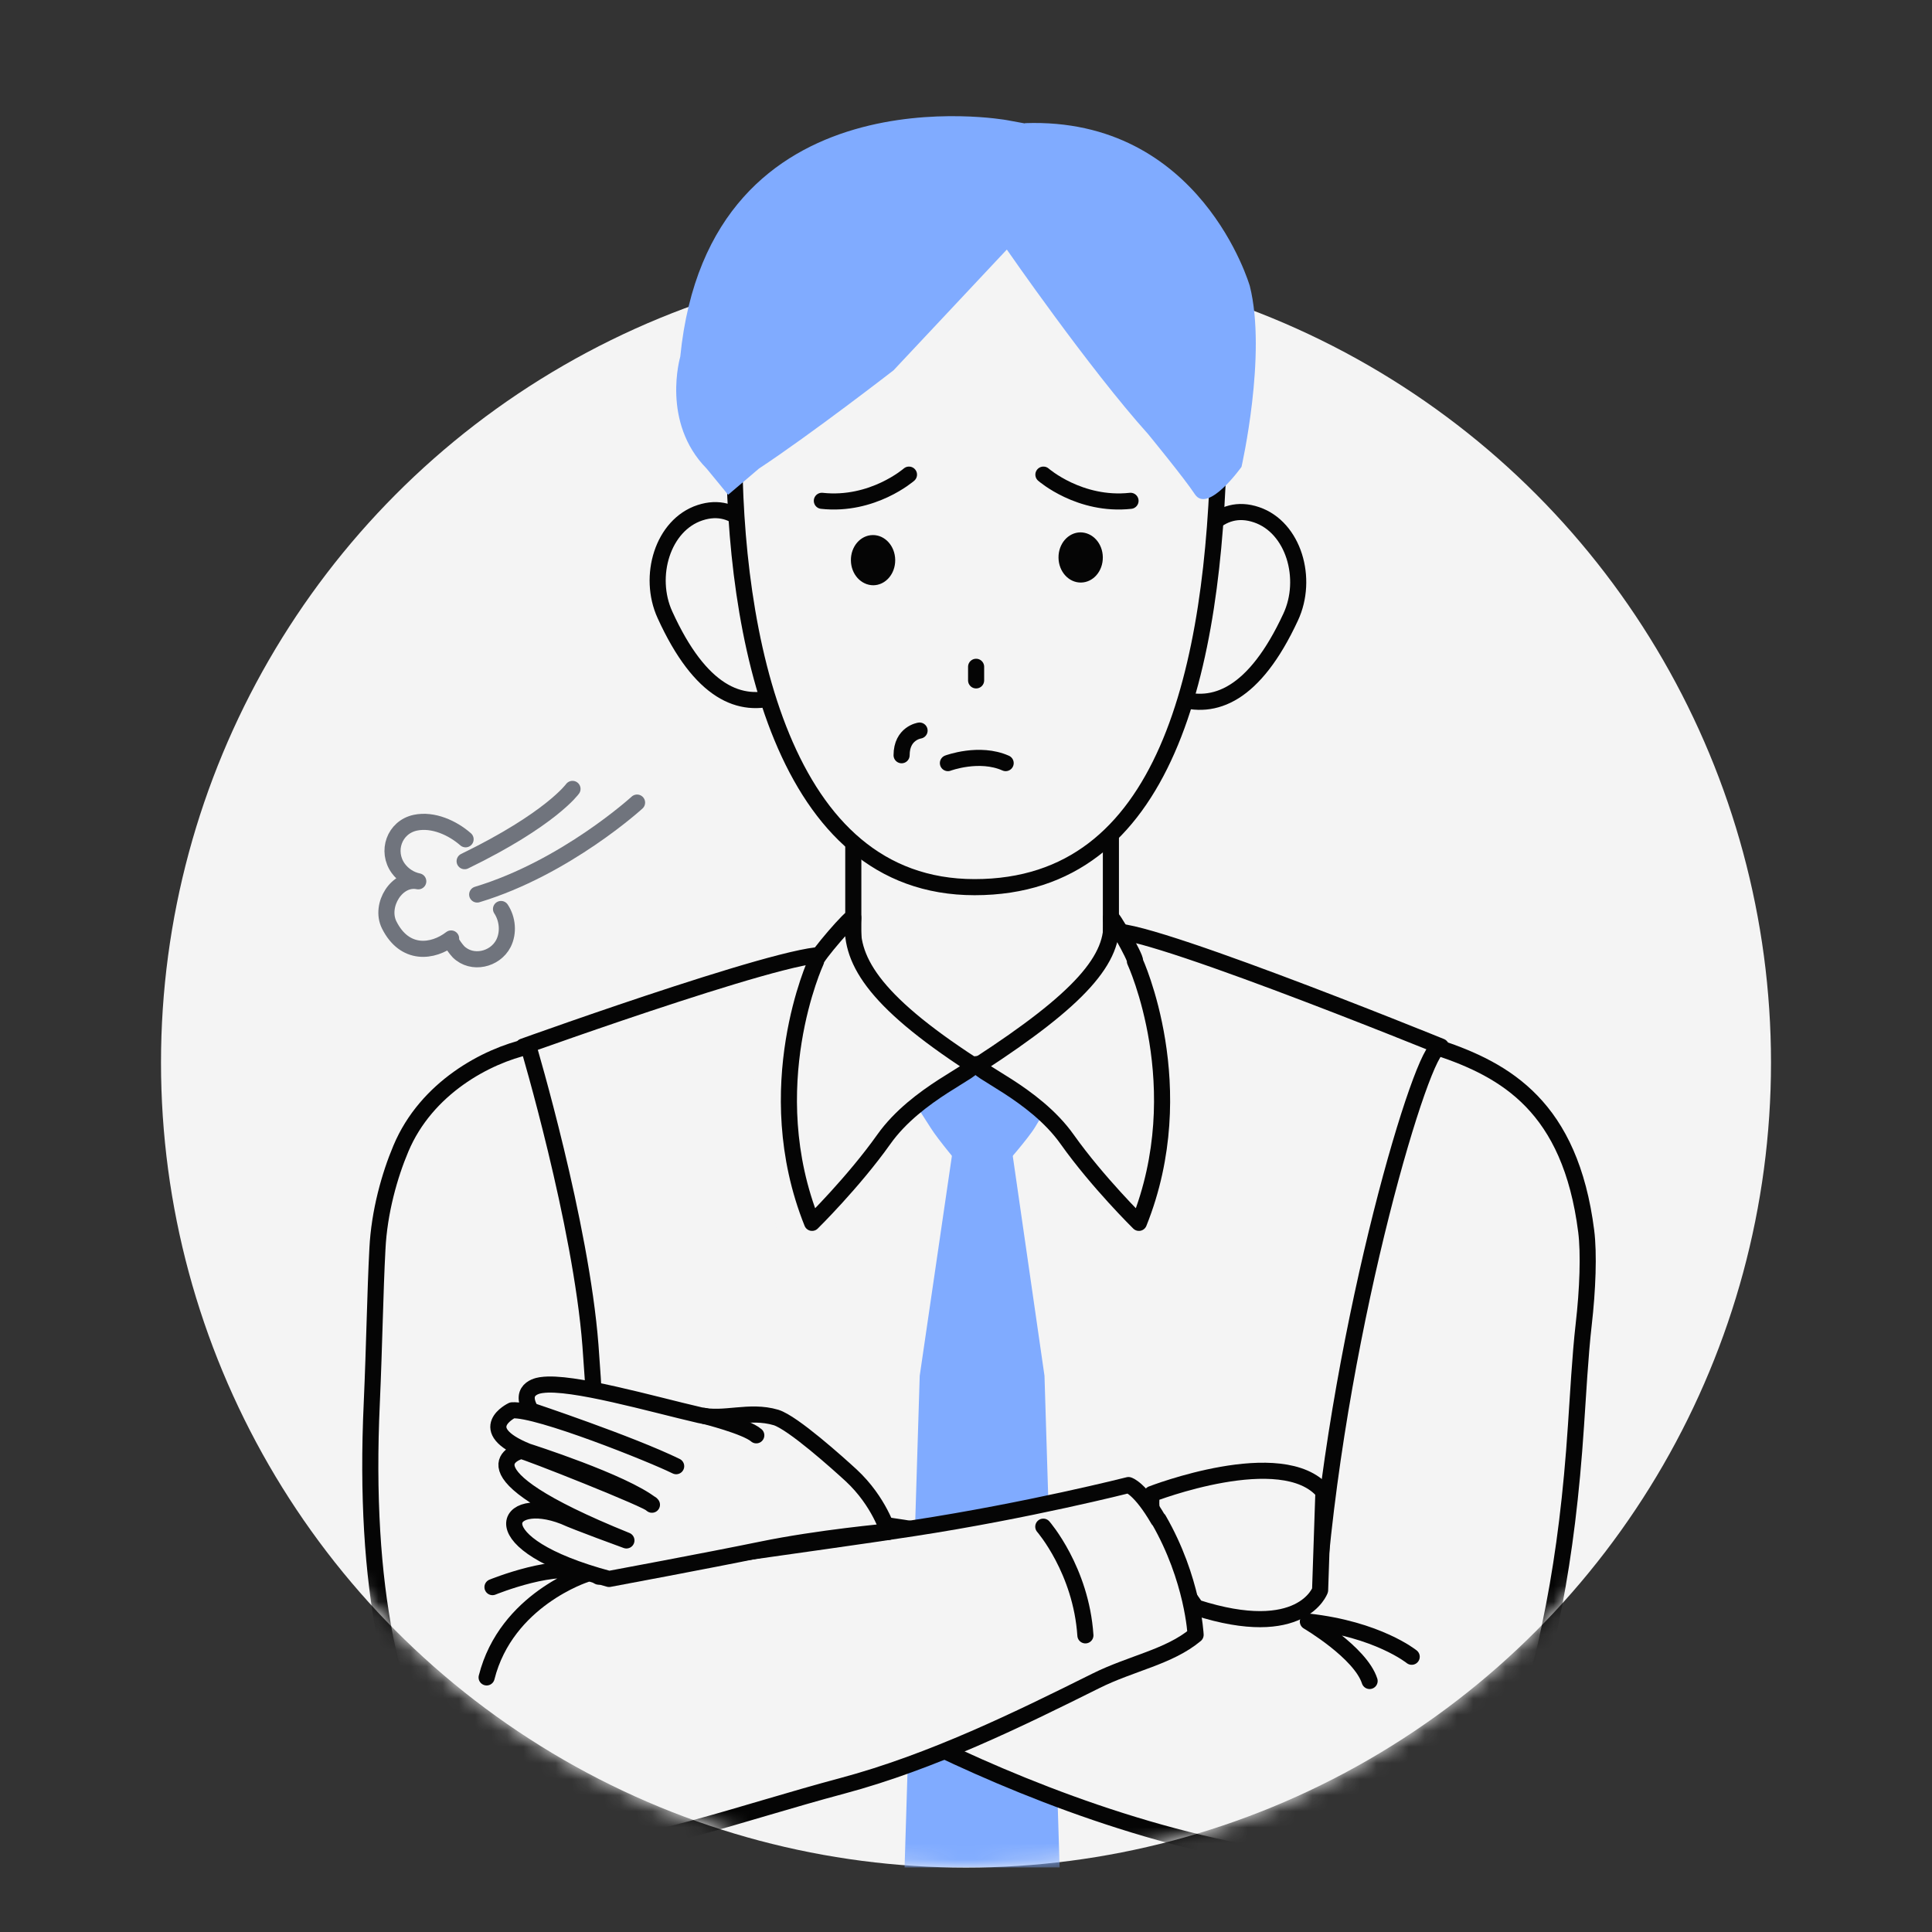 <svg width="120" height="120" viewBox="0 0 120 120" fill="none" xmlns="http://www.w3.org/2000/svg">
<rect x="0" y="0" width="120" height="120" fill="#333333" stroke="none"/>
<g clip-path="url(#clip0_2189_51029)">
<g clip-path="url(#clip1_2189_51029)">
<circle cx="60" cy="66" r="50" fill="#F4F4F4"/>
<mask id="mask0_2189_51029" style="mask-type:alpha" maskUnits="userSpaceOnUse" x="10" y="-4" width="100" height="120">
<path d="M110 66C110 93.614 87.614 116 60 116C32.386 116 10 93.614 10 66C10 38.386 32.386 -4 60 -4C87.614 -4 110 38.386 110 66Z" fill="#F4F4F4"/>
</mask>
<g mask="url(#mask0_2189_51029)">
<path d="M62.431 108.089C73.179 88.679 75.629 69.02 75.879 60.389H46.273C46.523 69.02 48.973 88.679 59.721 108.089H62.431Z" fill="#F4F4F4"/>
<path d="M66 122L64.875 85.454L62.645 70H59.387L57.125 85.454L56 122H66Z" fill="#80ABFF"/>
<path d="M55.999 66.453C55.978 64.4 59.085 63.826 61.087 63.805C63.088 63.785 65.903 64.285 65.924 66.338C65.934 67.287 65.069 68.726 64.297 69.998C63.859 70.727 62.348 72.437 62.348 72.437H59.658C59.658 72.437 58.261 70.779 57.824 70.081C57.042 68.83 55.999 67.402 55.989 66.453H55.999Z" fill="#80ABFF"/>
<path d="M89.5 65C89.5 65 69.083 56.697 69 58M51.548 59.474C51.465 58.171 32.5 65.001 32.5 65.001" stroke="#050505" stroke-linecap="round" stroke-linejoin="round"/>
<path d="M69 66.962L61.5 66L53 66.962V50H69V66.962Z" fill="#F4F4F4" stroke="#050505" stroke-linecap="round" stroke-linejoin="round"/>
<path d="M70.5 59.693C70.573 59.505 68.978 56.712 69.009 57.024C69.291 59.547 67.039 62.07 60.784 66.135C60.336 66.427 64.224 67.855 66.288 70.774C68.175 73.432 70.74 75.954 70.74 75.954C74.118 67.532 70.49 59.703 70.49 59.703L70.5 59.693Z" fill="#F4F4F4" stroke="#050505" stroke-linecap="round" stroke-linejoin="round"/>
<path d="M50.679 59.692C50.606 59.505 53.031 56.686 53 56.999C52.718 59.521 54.14 62.069 60.395 66.134C60.843 66.426 56.954 67.854 54.89 70.773C53.003 73.431 50.439 75.954 50.439 75.954C47.061 67.531 50.689 59.703 50.689 59.703L50.679 59.692Z" fill="#F4F4F4" stroke="#050505" stroke-linecap="round" stroke-linejoin="round"/>
<path d="M48.066 35.63C48.89 38.132 50.62 42.49 48.306 43.251C45.992 44.012 43.51 43.042 41.3 38.184C40.206 35.787 41.165 32.607 43.479 31.846C45.794 31.085 47.242 33.139 48.066 35.641V35.63Z" fill="#F4F4F4" stroke="#050505" stroke-linecap="round" stroke-linejoin="round"/>
<path d="M73.419 35.736C72.574 38.238 70.802 42.575 73.116 43.346C75.42 44.128 77.912 43.179 80.163 38.332C81.279 35.944 80.351 32.754 78.047 31.973C75.743 31.191 74.273 33.224 73.429 35.725L73.419 35.736Z" fill="#F4F4F4" stroke="#050505" stroke-linecap="round" stroke-linejoin="round"/>
<path d="M75.703 27.615C75.562 34.474 74.773 41.386 72.496 46.569C71.36 49.154 69.865 51.284 67.917 52.767C65.977 54.245 63.56 55.103 60.534 55.103C54.562 55.103 50.83 51.247 48.571 45.799C46.308 40.341 45.58 33.389 45.606 27.492C45.657 15.853 52.903 8.8 61.158 8.83C65.3 8.845 68.98 10.636 71.605 13.86C74.233 17.09 75.821 21.783 75.703 27.615Z" fill="#F4F4F4" stroke="#050505"/>
<path d="M57.116 45.377C57.116 45.377 56 45.533 56 46.909" stroke="#050505" stroke-linecap="round" stroke-linejoin="round"/>
<path d="M56.458 29.48C56.458 29.48 54.206 31.451 51.047 31.107" stroke="#050505" stroke-linecap="round" stroke-linejoin="round"/>
<path d="M64.808 29.48C64.808 29.48 67.06 31.451 70.219 31.107" stroke="#050505" stroke-linecap="round" stroke-linejoin="round"/>
<path d="M60.628 41.416V42.26" stroke="#050505" stroke-linecap="round" stroke-linejoin="round"/>
<path d="M55.603 34.777C55.613 35.643 55.009 36.341 54.248 36.352C53.487 36.352 52.861 35.674 52.851 34.809C52.84 33.943 53.445 33.245 54.206 33.234C54.967 33.224 55.592 33.912 55.603 34.777Z" fill="#050505"/>
<path d="M68.498 34.609C68.509 35.474 67.904 36.173 67.143 36.183C66.382 36.194 65.757 35.506 65.746 34.641C65.736 33.775 66.341 33.077 67.102 33.066C67.862 33.066 68.488 33.744 68.498 34.609Z" fill="#050505"/>
<path d="M58.877 47.398C58.877 47.398 60.826 46.669 62.463 47.398" stroke="#050505" stroke-linecap="round" stroke-linejoin="round"/>
<path d="M63.663 7.649C74.599 7.253 77.629 17.768 77.629 17.768C78.7 22.026 77.112 28.998 77.112 28.998C77.112 28.998 75.024 31.937 74.211 30.693C73.583 29.732 71.311 26.963 71.311 26.963C67.635 22.874 62.536 15.5 62.536 15.5L55.5 23C55.5 23 50.362 26.982 47.129 29.111C47.129 29.111 46.611 29.563 45.226 30.731L43.896 29.111C41.051 26.228 42.252 22.158 42.252 22.158C44.044 4.108 62.536 7.461 62.536 7.461L63.663 7.668V7.649Z" fill="#80ABFF"/>
<path d="M89.379 65.096C88.444 64.779 83.262 81.798 81.883 98.358C81.567 102.208 68.731 96.662 54.818 94.697L49.684 103.904C49.684 103.904 69.872 116.961 88.507 115.9C88.507 115.9 92.707 115.614 93.974 109.704C96.114 102.731 97.318 97.153 97.888 88.533C98.015 86.71 98.142 84.238 98.364 82.289C98.617 80.103 98.697 77.852 98.522 76.474C97.54 68.725 93.515 66.475 89.363 65.08L89.379 65.096Z" fill="#F4F4F4" stroke="#050505" stroke-linecap="round" stroke-linejoin="round"/>
<path d="M87.683 102.904C87.683 102.904 85.576 101.192 81.234 100.717C81.234 100.717 84.498 102.634 85.069 104.409" stroke="#050505" stroke-linecap="round" stroke-linejoin="round"/>
<path d="M71.536 92.796C71.536 92.796 79.649 89.643 82.2 92.654L81.994 98.77C81.994 98.77 80.869 101.956 74.309 99.848C74.309 99.848 71.171 95.807 71.536 92.812V92.796Z" fill="#F4F4F4" stroke="#050505" stroke-linecap="round" stroke-linejoin="round"/>
<path d="M71.948 94.395C70.807 92.43 70.094 92.24 70.094 92.24C70.094 92.24 63.866 93.825 56.735 94.918C49.842 95.98 41.998 96.915 37.181 97.929C37.197 93.809 37.086 88.96 36.674 83.572C36.087 75.95 32.823 65 32.823 65C30.208 65.586 26.485 67.567 24.9 71.339C24.203 72.987 23.553 75.269 23.442 77.582C23.299 80.26 23.252 83.556 23.093 87.122C22.555 98.705 24.393 106.518 27.419 110.733C28.545 114.013 32.126 114.694 35.755 114.789C39.827 114.9 45.912 112.634 52.314 110.923C57.892 109.433 63.312 106.771 68.05 104.41C70.268 103.301 72.613 102.92 74.261 101.542C74.261 101.542 74.103 98.087 71.964 94.379L71.948 94.395Z" fill="#F4F4F4" stroke="#050505" stroke-linecap="round" stroke-linejoin="round"/>
<path d="M64.801 94.824C64.801 94.824 67.147 97.518 67.416 101.575" stroke="#050505" stroke-linecap="round" stroke-linejoin="round"/>
<path d="M30.589 98.579C30.589 98.579 34.757 96.883 36.373 97.787C36.373 97.787 31.445 99.355 30.225 104.188" stroke="#050505" stroke-linecap="round" stroke-linejoin="round"/>
<path d="M55.167 95.156C55.167 95.156 54.612 93.255 52.869 91.638C52.077 90.91 49.24 88.358 48.194 88.041C46.53 87.55 44.977 88.247 43.472 87.899C40.509 87.217 35.501 85.76 33.647 86.029C33.647 86.029 32.11 86.156 32.982 87.614C32.982 87.614 39.146 89.674 41.998 91.068C40.572 90.355 33.378 87.471 31.809 87.598C31.809 87.598 29.353 88.77 32.76 90.149C32.76 90.149 38.734 92.05 40.493 93.461C40.54 93.255 32.49 90.07 32.364 90.117C32.364 90.117 27.863 91.211 38.908 95.679C38.908 95.679 35.771 94.538 35.026 94.19C31.302 92.732 29.606 95.87 37.831 98.072C37.831 98.072 43.963 96.931 47.275 96.25C50.888 95.505 55.151 95.125 55.151 95.125L55.167 95.156Z" fill="#F4F4F4" stroke="#050505" stroke-linecap="round" stroke-linejoin="round"/>
<path d="M43.741 87.945C43.741 87.945 46.34 88.595 46.974 89.15" stroke="#050505" stroke-linecap="round" stroke-linejoin="round"/>
</g>
<path d="M35.559 49C35.559 49 34.209 50.89 28.859 53.49" stroke="#70747D" stroke-linecap="round" stroke-linejoin="round"/>
<path d="M39.569 49.85C39.569 49.85 35.139 53.9 29.639 55.56" stroke="#70747D" stroke-linecap="round" stroke-linejoin="round"/>
<path d="M28.919 52.13C28.109 51.42 26.899 50.87 25.799 51.1C24.489 51.38 23.969 52.88 24.739 53.94C25.039 54.35 25.489 54.64 25.979 54.74C24.659 54.46 23.569 56.22 24.169 57.44C25.129 59.37 26.879 59.17 28.019 58.29C27.879 58.4 28.379 59.02 28.479 59.12C29.319 59.94 30.749 59.61 31.269 58.6C31.609 57.93 31.529 57.08 31.119 56.46" stroke="#70747D" stroke-linecap="round" stroke-linejoin="round"/>
</g>
</g>
<defs>
<clipPath id="clip0_2189_51029">
<rect width="120" height="120" fill="white"/>
</clipPath>
<clipPath id="clip1_2189_51029">
<rect width="100" height="112" fill="white" transform="translate(10 4)"/>
</clipPath>
</defs>
</svg>
